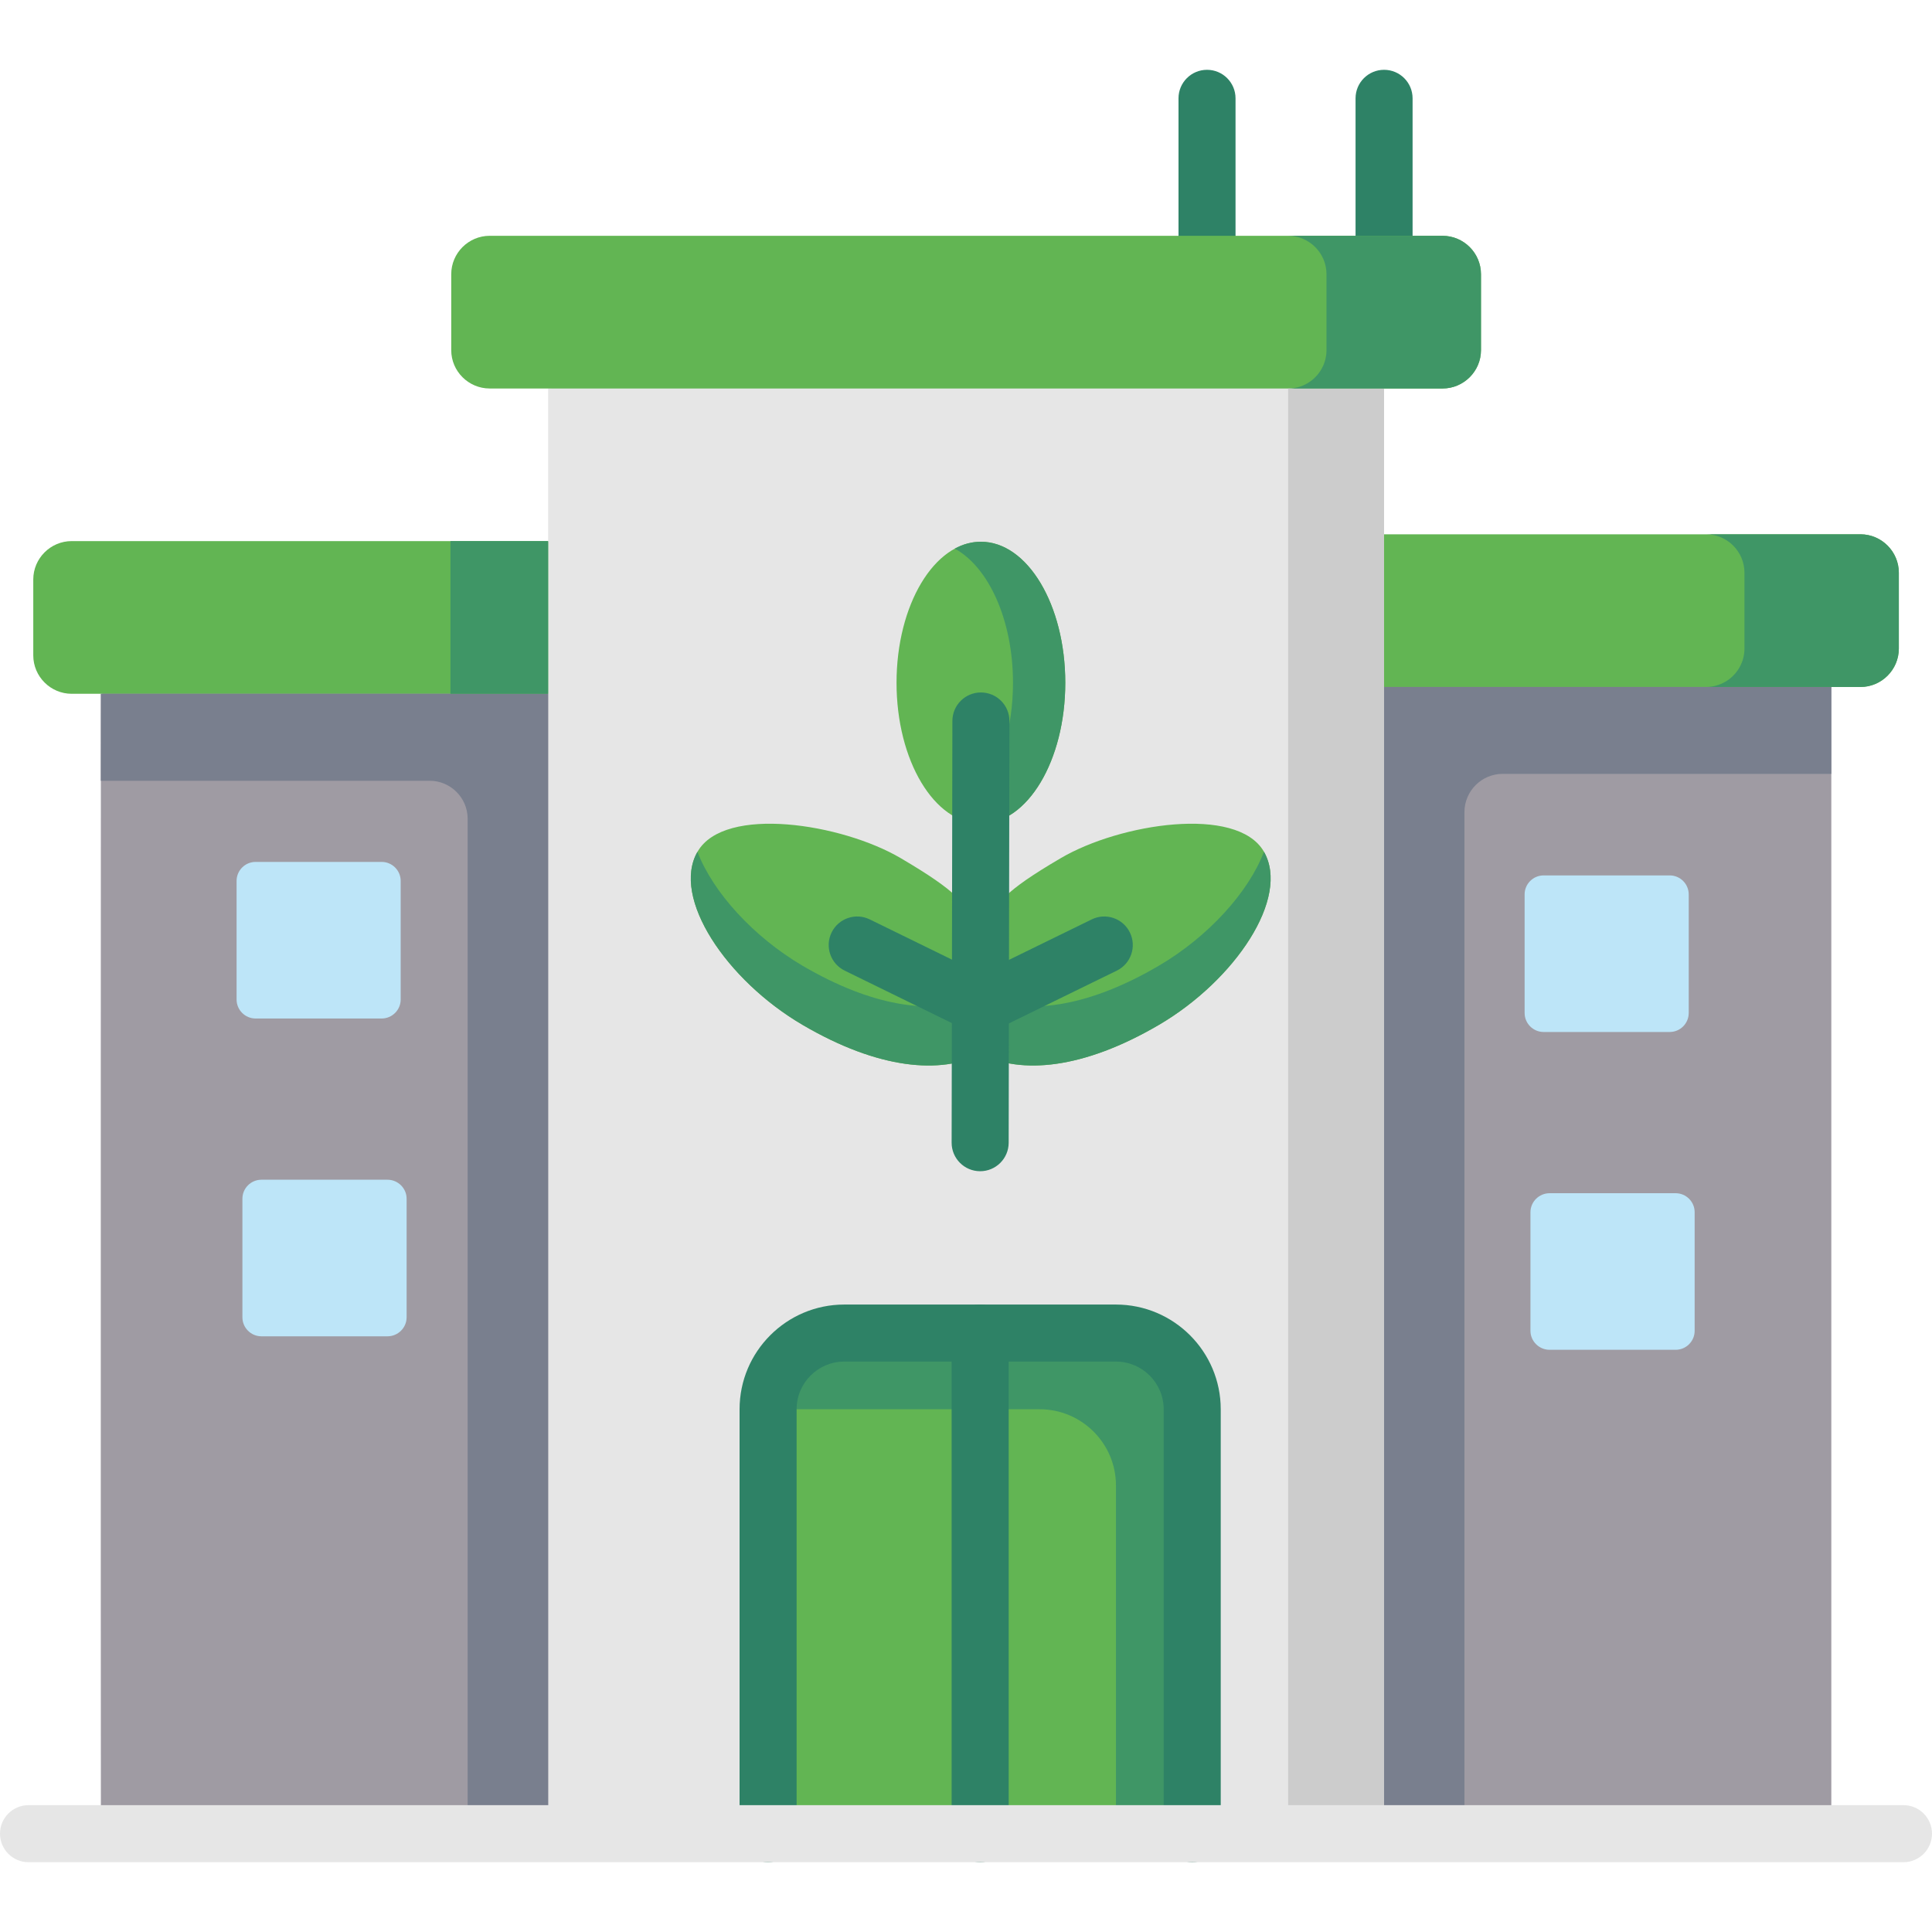 <?xml version="1.0" encoding="iso-8859-1"?>
<!-- Generator: Adobe Illustrator 19.0.0, SVG Export Plug-In . SVG Version: 6.00 Build 0)  -->
<svg xmlns="http://www.w3.org/2000/svg" xmlns:xlink="http://www.w3.org/1999/xlink" version="1.1" id="Layer_1" x="0px" y="0px" viewBox="0 0 512 512" style="enable-background:new 0 0 512 512;" xml:space="preserve" width="512" height="512">
<g>
	<g>
		<path style="fill:#2E8266;" d="M366.793,70.047c-4.174,0-7.557-3.383-7.557-7.558V26.057c0-4.174,3.383-7.557,7.557-7.557    c4.174,0,7.557,3.383,7.557,7.557v36.433C374.35,66.664,370.967,70.047,366.793,70.047z"/>
	</g>
	<g>
		<path style="fill:#2E8266;" d="M319.872,70.047c-4.174,0-7.557-3.383-7.557-7.558V26.057c0-4.174,3.383-7.557,7.557-7.557    c4.174,0,7.557,3.383,7.557,7.557v36.433C327.429,66.664,324.046,70.047,319.872,70.047z"/>
	</g>
	<g>
		<polygon style="fill-rule:evenodd;clip-rule:evenodd;fill:#9F9BA3;" points="26.738,183.861 26.709,281.723 26.709,423.428     26.738,485.943 165.474,485.943 165.474,183.861 89.036,169.734   "/>
	</g>
	<g>
		<path style="fill-rule:evenodd;clip-rule:evenodd;fill:#62B553;" d="M145.262,143.395H19.008c-5.611,0-10.191,4.576-10.191,10.18    v20.107c0,5.604,4.58,10.18,10.191,10.18h7.73h118.523l16.662-19.475L145.262,143.395z"/>
	</g>
	<g>
		<polygon style="fill-rule:evenodd;clip-rule:evenodd;fill:#E6E6E6;" points="145.262,102.955 145.262,143.395 145.262,183.861     145.262,485.943 203.551,485.943 315.949,485.943 366.793,485.943 366.793,182.06 366.793,141.593 366.793,102.955     364.533,102.955 251.591,90.859   "/>
	</g>
	<g>
		<polygon style="fill-rule:evenodd;clip-rule:evenodd;fill:#9F9BA3;" points="346.581,182.06 346.581,485.943 485.318,485.943     485.318,182.06 427.344,163.643   "/>
	</g>
	<g>
		<path style="fill-rule:evenodd;clip-rule:evenodd;fill:#62B553;" d="M493.049,141.593H366.793l-25.422,20.218l25.422,20.249    h118.525h7.73c5.582,0,10.162-4.576,10.162-10.181v-20.105C503.211,146.169,498.631,141.593,493.049,141.593L493.049,141.593z"/>
	</g>
	<g>
		<path style="fill-rule:evenodd;clip-rule:evenodd;fill:#62B553;" d="M319.872,62.489H129.775c-5.612,0-10.193,4.576-10.193,10.182    v20.133c0,5.577,4.581,10.151,10.193,10.151h15.487h192.017h27.254h2.26h15.49c5.611,0,10.192-4.574,10.192-10.151V72.671    c0-5.605-4.581-10.182-10.192-10.182H319.872z"/>
	</g>
	<g>
		<path style="fill-rule:evenodd;clip-rule:evenodd;fill:#BDE5F8;" d="M67.735,228.416c-2.777,0-5.038,2.26-5.038,5.033v31.43    c0,2.774,2.261,5.034,5.038,5.034h33.41c2.778,0,5.04-2.26,5.04-5.034v-31.43c0-2.773-2.262-5.033-5.04-5.033H67.735z"/>
	</g>
	<g>
		<path style="fill-rule:evenodd;clip-rule:evenodd;fill:#BDE5F8;" d="M69.281,312.64c-2.778,0-5.04,2.258-5.04,5.031v31.431    c0,2.773,2.262,5.033,5.04,5.033h33.409c2.778,0,5.068-2.26,5.068-5.033v-31.431c0-2.773-2.291-5.031-5.068-5.031H69.281z"/>
	</g>
	<g>
		<path style="fill-rule:evenodd;clip-rule:evenodd;fill:#BDE5F8;" d="M444.064,316.214h-33.41c-2.777,0-5.067,2.26-5.067,5.032    v31.43c0,2.773,2.29,5.032,5.067,5.032h33.41c2.776,0,5.037-2.259,5.037-5.032v-31.43    C449.102,318.474,446.841,316.214,444.064,316.214L444.064,316.214z"/>
	</g>
	<g>
		<path style="fill-rule:evenodd;clip-rule:evenodd;fill:#BDE5F8;" d="M409.08,231.992c-2.779,0-5.04,2.258-5.04,5.033v31.429    c0,2.774,2.261,5.034,5.04,5.034h33.408c2.779,0,5.04-2.26,5.04-5.034v-31.429c0-2.775-2.261-5.033-5.04-5.033H409.08z"/>
	</g>
	<g>
		<path style="fill-rule:evenodd;clip-rule:evenodd;fill:#797F8E;" d="M145.262,183.861H26.738l-0.029,23.05h87.175    c5.497,0,10.021,4.49,10.049,10.01v-10.01v279.032h21.328V183.861z"/>
	</g>
	<g>
		<path style="fill-rule:evenodd;clip-rule:evenodd;fill:#797F8E;" d="M366.793,182.06h118.525v23.021H398.17    c-5.524,0.028-10.019,4.518-10.076,10.039v-10.039v279.032h-21.302V182.06z"/>
	</g>
	<g>
		<polygon style="fill-rule:evenodd;clip-rule:evenodd;fill:#CCCCCC;" points="341.371,182.06 341.371,485.943 366.793,485.943     366.793,484.113 366.793,182.06 366.793,141.593 366.793,102.955 364.533,102.955 341.371,102.955 341.371,141.593   "/>
	</g>
	<g>
		<path style="fill-rule:evenodd;clip-rule:evenodd;fill:#3F9666;" d="M382.283,62.489h-40.912c5.582,0,10.164,4.576,10.164,10.182    v20.133c0,3.404-1.718,6.465-4.323,8.295c-1.632,1.172-3.636,1.856-5.783,1.856h23.104h2.26h15.49    c5.611,0,10.192-4.574,10.192-10.151V72.671C392.475,67.065,387.894,62.489,382.283,62.489L382.283,62.489z"/>
	</g>
	<g>
		<path style="fill-rule:evenodd;clip-rule:evenodd;fill:#3F9666;" d="M493.049,141.593h-40.939c5.611,0,10.191,4.576,10.191,10.181    v20.105c0,3.432-1.718,6.463-4.324,8.322c-1.659,1.143-3.635,1.829-5.781,1.858h23.102h2.234h15.518    c5.582,0,10.162-4.576,10.162-10.181v-20.105C503.211,146.169,498.631,141.593,493.049,141.593L493.049,141.593z"/>
	</g>
	<g>
		<polygon style="fill-rule:evenodd;clip-rule:evenodd;fill:#3F9666;" points="145.262,143.395 119.382,143.395 119.382,177.368     119.382,183.861 145.262,183.861   "/>
	</g>
	<g>
		<path style="fill-rule:evenodd;clip-rule:evenodd;fill:#62B553;" d="M282.31,180.943c0-20.646-10.02-37.377-22.36-37.377    c-12.339,0-22.359,16.73-22.359,37.377c0,20.62,10.02,37.35,22.359,37.35C272.29,218.294,282.31,201.564,282.31,180.943    L282.31,180.943z"/>
	</g>
	<g>
		<path style="fill-rule:evenodd;clip-rule:evenodd;fill:#3F9666;" d="M282.31,180.943c0-20.646-10.02-37.377-22.36-37.377    c-2.433,0-4.753,0.629-6.928,1.83c8.961,4.862,15.431,18.934,15.431,35.547c0,11.896-3.32,22.479-8.503,29.313    c-2.061,2.717-4.38,4.834-6.928,6.205c2.175,1.202,4.495,1.832,6.928,1.832C272.29,218.294,282.31,201.564,282.31,180.943    L282.31,180.943z"/>
	</g>
	<g>
		<path style="fill-rule:evenodd;clip-rule:evenodd;fill:#62B553;" d="M259.95,245.375c-5.153-6.492-5.639-8.778-21.3-17.986    c-15.66-9.182-46.579-13.985-53.737-1.773c-7.185,12.209,7.615,34.174,27.771,45.984c20.155,11.813,36.645,13.127,47.267,7.723    v-12.898V245.375z"/>
	</g>
	<g>
		<path style="fill-rule:evenodd;clip-rule:evenodd;fill:#62B553;" d="M307.131,271.6c20.155-11.811,34.928-33.775,27.771-45.984    c-7.186-12.212-38.077-7.408-53.738,1.773c-15.688,9.179-16.061,11.494-21.214,17.986v21.049v12.898    C270.572,284.727,286.947,283.412,307.131,271.6L307.131,271.6z"/>
	</g>
	<g>
		<path style="fill-rule:evenodd;clip-rule:evenodd;fill:#3F9666;" d="M307.131,271.6c20.097-11.782,34.842-33.631,27.828-45.871    c-4.065,10.724-14.83,22.564-27.856,30.2c-18.323,10.753-33.524,12.783-44.118,9.036c-1.059-0.4-2.089-0.829-3.035-1.314v2.773    v12.898C270.572,284.727,286.947,283.412,307.131,271.6L307.131,271.6z"/>
	</g>
	<g>
		<path style="fill-rule:evenodd;clip-rule:evenodd;fill:#3F9666;" d="M259.95,266.424v-2.773c-0.973,0.515-2.004,0.943-3.092,1.314    c-10.592,3.747-25.881,1.688-44.175-9.036c-12.998-7.636-23.762-19.477-27.855-30.2c-6.987,12.24,7.758,34.089,27.855,45.871    c20.155,11.813,36.645,13.127,47.267,7.723V266.424z"/>
	</g>
	<g>
		<path style="fill-rule:evenodd;clip-rule:evenodd;fill:#62B553;" d="M223.734,353.275c-11.108,0-20.183,9.095-20.183,20.191    v112.477h56.199h56.199V373.467c0-11.097-9.103-20.191-20.212-20.191H259.75H223.734z"/>
	</g>
	<g>
		<path style="fill-rule:evenodd;clip-rule:evenodd;fill:#3F9666;" d="M223.734,353.275c-11.108,0-20.183,9.095-20.183,20.191    h35.987h20.212h15.775c11.136,0,20.212,9.065,20.212,20.162v92.314h20.212V373.467c0-11.097-9.103-20.191-20.212-20.191H259.75    H223.734z"/>
	</g>
	<g>
		<path style="fill:#2E8266;" d="M259.888,274.012c-1.116,0-2.248-0.248-3.317-0.771l-32.723-16.016    c-3.749-1.835-5.299-6.361-3.466-10.11c1.836-3.748,6.362-5.3,10.111-3.465l32.723,16.016c3.749,1.835,5.299,6.361,3.466,10.11    C265.369,272.454,262.682,274.012,259.888,274.012z"/>
	</g>
	<g>
		<path style="fill:#2E8266;" d="M259.897,274.012c-2.796,0-5.483-1.559-6.793-4.239c-1.834-3.749-0.281-8.275,3.468-10.109    l32.752-16.016c3.75-1.833,8.275-0.279,10.109,3.47c1.833,3.749,0.281,8.275-3.468,10.109l-32.752,16.016    C262.144,273.765,261.013,274.012,259.897,274.012z"/>
	</g>
	<g>
		<path style="fill:#2E8266;" d="M259.751,310.386c-0.006,0-0.01,0-0.015,0c-4.174-0.007-7.551-3.396-7.544-7.57l0.201-111.763    c0.007-4.169,3.39-7.543,7.557-7.543c0.004,0,0.009,0,0.014,0c4.174,0.007,7.551,3.396,7.543,7.57l-0.199,111.763    C267.3,307.012,263.918,310.386,259.751,310.386z"/>
	</g>
	<g>
		<path style="fill:#2E8266;" d="M315.949,493.5c-4.174,0-7.557-3.383-7.557-7.557V373.467c0-6.966-5.677-12.635-12.655-12.635    h-72.003c-6.961,0-12.625,5.669-12.625,12.635v112.477c0,4.174-3.383,7.557-7.558,7.557c-4.173,0-7.557-3.383-7.557-7.557V373.467    c0-15.301,12.444-27.748,27.74-27.748h72.003c15.312,0,27.769,12.447,27.769,27.748v112.477    C323.506,490.117,320.123,493.5,315.949,493.5z"/>
	</g>
	<g>
		<path style="fill:#2E8266;" d="M259.75,493.5c-4.174,0-7.558-3.383-7.558-7.557V353.275c0-4.174,3.384-7.557,7.558-7.557    c4.174,0,7.558,3.383,7.558,7.557v132.668C267.308,490.117,263.924,493.5,259.75,493.5z"/>
	</g>
	<g>
		<path style="fill:#E6E6E6;" d="M504.443,493.5H7.557C3.383,493.5,0,490.117,0,485.943c0-4.174,3.383-7.557,7.557-7.557h496.886    c4.174,0,7.557,3.383,7.557,7.557C512,490.117,508.617,493.5,504.443,493.5z"/>
	</g>
</g>















</svg>
